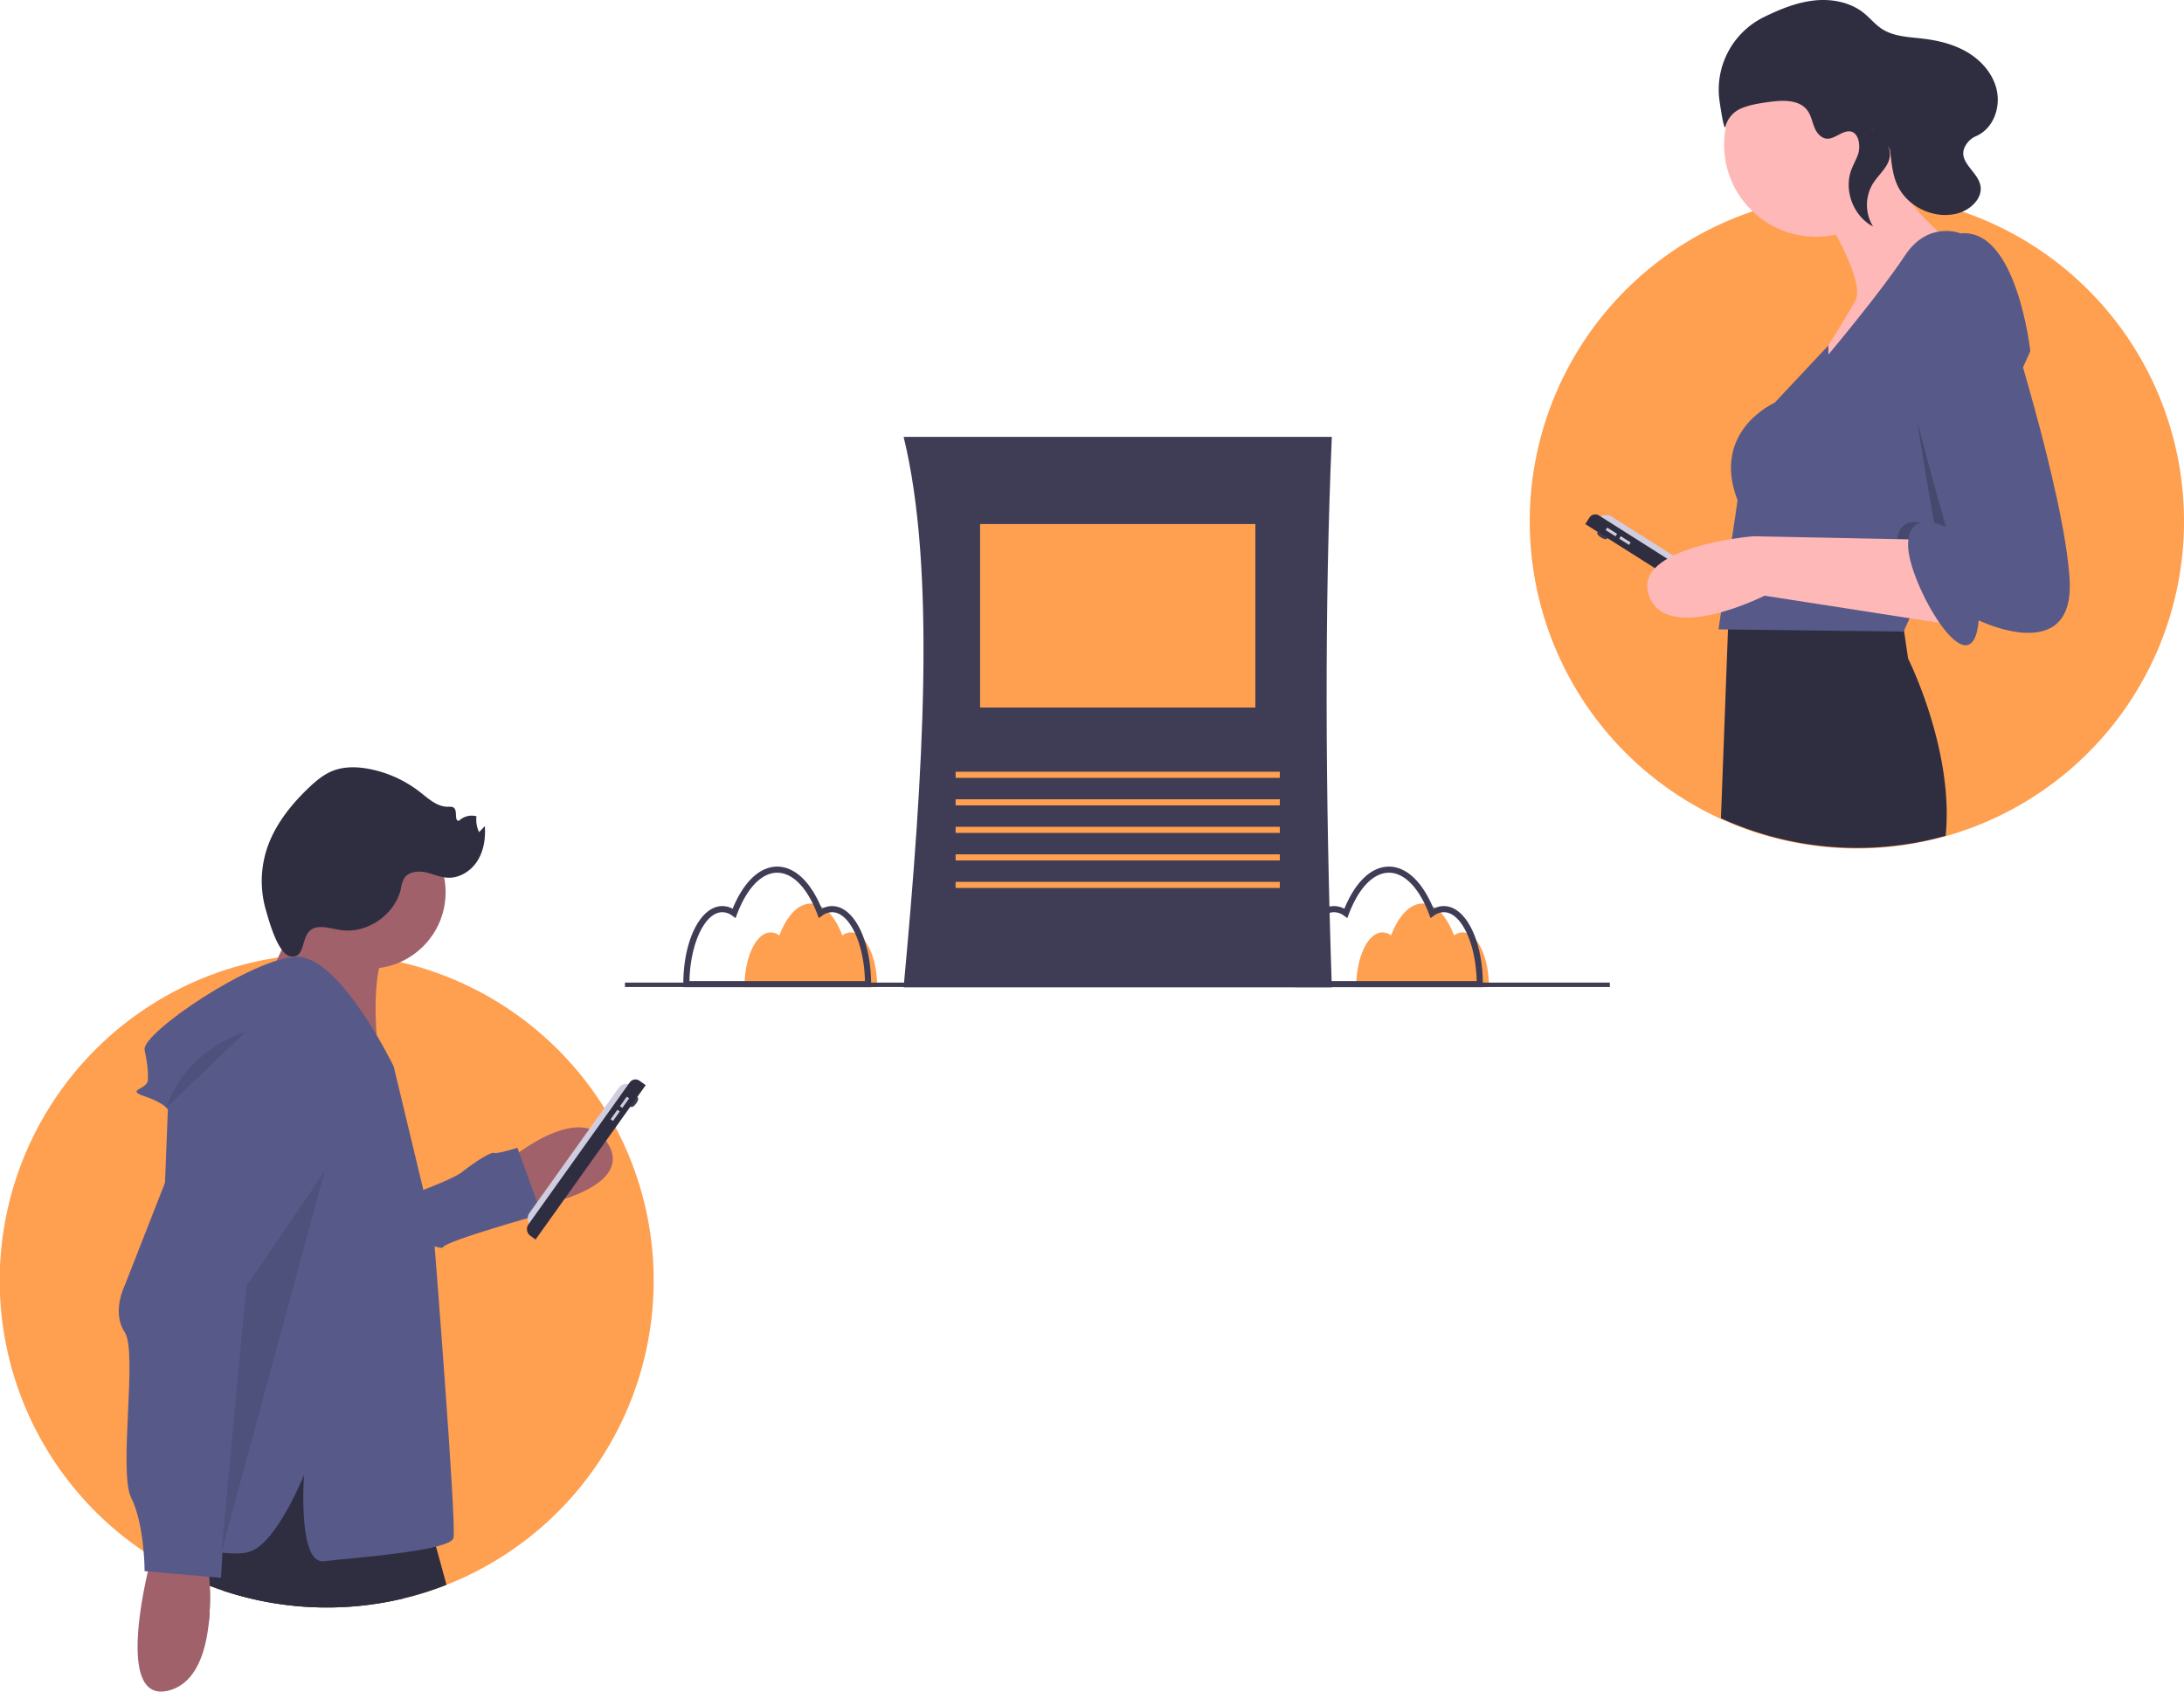 <svg id="b284e515-97d4-40b6-a45d-73d07a6575b3" data-name="Layer 1" xmlns="http://www.w3.org/2000/svg" width="989" height="766.087" viewBox="0 0 989 766.087"><title>sharing_articles</title><path d="M708.606,514.115h-193.913c9.026-97.324,14.666-189.315,0-249.317h193.913C705.271,342.483,705.658,426.219,708.606,514.115Z" transform="translate(-105.5 -66.957)" fill="#3f3d56"/><rect x="443.82" y="237.317" width="124.658" height="83.106" fill="#ff9f50"/><rect x="432.739" y="349.509" width="146.82" height="2.77" fill="#ff9f50"/><rect x="432.739" y="361.975" width="146.82" height="2.77" fill="#ff9f50"/><rect x="432.739" y="374.441" width="146.82" height="2.77" fill="#ff9f50"/><rect x="432.739" y="386.907" width="146.82" height="2.77" fill="#ff9f50"/><rect x="432.739" y="399.373" width="146.82" height="2.77" fill="#ff9f50"/><path d="M767.855,489.226a6.616,6.616,0,0,0-3.901,1.373c-3.325-8.787-8.472-14.433-14.254-14.433s-10.93,5.647-14.254,14.433a6.616,6.616,0,0,0-3.901-1.373c-6.569,0-11.895,11.11-11.895,24.815h60.101C779.75,500.336,774.425,489.226,767.855,489.226Z" transform="translate(-105.5 -66.957)" fill="#ff9f50"/><path d="M776.98,514.041H691.948v-1.385c0-19.823,7.76-35.351,17.666-35.351a9.842,9.842,0,0,1,4.66,1.208c4.966-12.155,12.268-19.084,20.19-19.084s15.225,6.93,20.191,19.084a9.842,9.842,0,0,1,4.66-1.208c9.906,0,17.666,15.528,17.666,35.351Zm-82.248-2.77h79.464c-.345-17.049-7.019-31.196-14.882-31.196a7.699,7.699,0,0,0-4.527,1.615l-1.467,1.063-.64-1.695c-4.536-11.986-11.175-18.86-18.216-18.86s-13.679,6.874-18.215,18.86l-.64,1.695-1.467-1.063a7.699,7.699,0,0,0-4.527-1.615C701.752,480.075,695.077,494.222,694.732,511.271Z" transform="translate(-105.5 -66.957)" fill="#3f3d56"/><path d="M490.837,489.226a6.616,6.616,0,0,0-3.901,1.373c-3.325-8.787-8.472-14.433-14.254-14.433s-10.93,5.647-14.254,14.433a6.616,6.616,0,0,0-3.901-1.373c-6.569,0-11.895,11.11-11.895,24.815h60.101C502.732,500.336,497.406,489.226,490.837,489.226Z" transform="translate(-105.5 -66.957)" fill="#ff9f50"/><path d="M499.962,514.041H414.929v-1.385c0-19.823,7.76-35.351,17.666-35.351a9.842,9.842,0,0,1,4.66,1.208c4.966-12.155,12.268-19.084,20.19-19.084s15.225,6.93,20.191,19.084a9.842,9.842,0,0,1,4.66-1.208c9.906,0,17.666,15.528,17.666,35.351Zm-82.248-2.77h79.464c-.345-17.049-7.019-31.196-14.882-31.196a7.698,7.698,0,0,0-4.527,1.615l-1.467,1.063-.64-1.695c-4.536-11.986-11.175-18.86-18.216-18.86s-13.679,6.874-18.215,18.86l-.64,1.695-1.467-1.063a7.698,7.698,0,0,0-4.527-1.615C424.733,480.075,418.059,494.222,417.714,511.271Z" transform="translate(-105.5 -66.957)" fill="#3f3d56"/><path d="M1094.5,302.957a148.135,148.135,0,1,1-151.39-147.96c.46-.01.92-.02,1.39-.03.66-.01,1.33-.01,2-.01,1.68,0,3.36.03,5.03.09q5.52.18,10.92.76c2.08.22,4.13.49,6.18.79.23.04.47.07.7.11a146.198,146.198,0,0,1,24.89,6.11A148.077,148.077,0,0,1,1094.5,302.957Z" transform="translate(-105.5 -66.957)" fill="#ff9f50"/><ellipse cx="831.022" cy="309.532" rx="0.991" ry="2.642" transform="translate(19.416 779.065) rotate(-57.656)" fill="#3f3d56"/><path d="M861.061,282.112h0a4.624,4.624,0,0,1,4.624,4.624V356.099a4.624,4.624,0,0,1-4.624,4.624h0a0,0,0,0,1,0,0V282.112A0,0,0,0,1,861.061,282.112Z" transform="translate(24.418 811.924) rotate(-57.656)" fill="#d0cde1"/><path d="M858.126,281.548h3.446a3.16,3.16,0,0,1,3.16,3.16v78.975a3.743,3.743,0,0,1-3.743,3.743H858.126a0,0,0,0,1,0,0V281.548a0,0,0,0,1,0,0Z" transform="translate(20.92 811.709) rotate(-57.656)" fill="#2f2e41"/><rect x="834.537" y="305.234" width="1.321" height="5.285" transform="translate(22.757 781.823) rotate(-57.656)" fill="#d0cde1"/><rect x="840.677" y="309.121" width="1.321" height="5.285" transform="translate(22.327 788.818) rotate(-57.656)" fill="#d0cde1"/><circle cx="822.395" cy="65.584" r="41.652" fill="#ffb8b8"/><path d="M930.435,162.001s20.318,32.001,15.238,41.144-20.826,34.033-20.826,34.033,70.097-51.811,60.954-62.986c0,0-20.826-17.778-21.842-28.953Z" transform="translate(-105.5 -66.957)" fill="#ffb8b8"/><path d="M986.56,445.477a148.694,148.694,0,0,1-101.75-7.95l3.2-85.5.24-6.65.09-2.16.11-3.18.08-2.03s.13-.01.38-.02c.68-.05,2.25-.16,4.5-.29,2.61-.15,6.12-.34,10.21-.51.97-.04,1.97-.08,3-.13,21.54-.8,55.18-.97,59.63,5.52l.56,3.82.9,6.17,1.84,12.61S990.47,406.777,986.56,445.477Z" transform="translate(-105.5 -66.957)" fill="#2f2e41"/><path d="M1024.914,226.003l-35.983,79.611-15.625,34.561-5.791,12.816-83.812-1.016,8.635-58.414c-12.191-31.493,16.762-44.192,16.762-44.192L933.483,223.387v4.14s23.874-28.445,34.541-44.7,25.397-10.159,25.397-10.159C1018.818,170.128,1024.914,226.003,1024.914,226.003Z" transform="translate(-105.5 -66.957)" fill="#575a89"/><path d="M988.93,305.614l-15.625,34.561c-5.018-9.387-8.838-20.018-8.838-26.297,0-17.27,17.27-8.127,17.27-8.127s-13.969-76.446-13.969-99.304C967.769,191.264,980.427,258.644,988.93,305.614Z" transform="translate(-105.5 -66.957)" opacity="0.2"/><path d="M975.135,311.338l-75.685-1.524s-55.367,4.572-47.239,26.921,52.319,0,52.319,0l88.383,13.715Z" transform="translate(-105.5 -66.957)" fill="#ffb8b8"/><path d="M989.357,176.732s-26.413,2.032-26.413,24.89S986.817,305.751,986.817,305.751s-17.27-9.143-17.27,8.127,28.953,67.557,32.001,34.033c0,0,43.684,21.334,41.144-18.794s-29.969-124.956-29.969-124.956S1009.675,175.208,989.357,176.732Z" transform="translate(-105.5 -66.957)" fill="#575a89"/><path d="M929.281,128.01c-2.917-2.823-2.863-7.584-5.214-10.893-3.691-5.196-11.377-4.848-17.688-3.951-4.195.596-8.451,1.21-12.343,2.868a12.162,12.162,0,0,0-7.14,8.177c-.494,2.047-1.584-3.761-2.693-11.283A36.639,36.639,0,0,1,904.256,74.694q.124-.061.246-.12c7.138-3.469,14.615-6.532,22.505-7.393s16.307.698,22.495,5.667c2.828,2.271,5.128,5.187,8.16,7.178,5.327,3.498,12.073,3.667,18.403,4.405,7.159.834,14.334,2.585,20.514,6.293s11.3,9.558,13.019,16.557c2.004,8.165-1.267,17.816-9.294,21.359a9.674,9.674,0,0,0-3.628,2.662c-6.592,8.058,4.05,12.467,5.593,19.481,1.288,5.853-4.341,11.152-10.113,12.763-10.75,3.001-23.264-2.977-27.683-13.226-1.98-4.591-2.431-9.67-2.969-14.641-.617-5.69-15.541-15.996-5.465-8.244a14.069,14.069,0,0,1,4.469,5.652c3.065,7.337-3.296,11.502-6.708,16.74a18.635,18.635,0,0,0-.105,19.704c-8.844-4.621-13.317-16.203-9.875-25.569.915-2.49,2.302-4.791,3.133-7.31,1.297-3.93.151-11.568-5.65-10.019C937.161,127.741,933.623,132.212,929.281,128.01Z" transform="translate(-105.5 -66.957)" fill="#2f2e41"/><path d="M401.5,646.957a147.994,147.994,0,0,1-93.82,137.75c-2.17.87-4.38,1.68-6.6,2.43q-3.72,1.275-7.52,2.34-2.64.735-5.33,1.38a148.921,148.921,0,0,1-81.61-3.48c-2.07-.69-4.12-1.43-6.15-2.2-2.73-1.05-5.43-2.18-8.08-3.39-.2-.08-.39-.17-.58-.26-1.04-.48-2.05-.96-3.08-1.47h-.01q-2.115-1.02-4.19-2.12-4.77-2.52-9.33-5.37-2.37-1.47-4.67-3.05a147.939,147.939,0,0,1,53-267.52q3.915-.81,7.91-1.4c1.67-.26,3.36-.48,5.05-.67,1.21-.14,2.42-.27,3.65-.37h.01q4.935-.45,9.96-.56c.46-.01.92-.02,1.39-.03.26,0,.52-.01.78,0h.01c.4-.01.8-.01,1.21-.01,1.68,0,3.36.03,5.03.09q5.52.18,10.92.76c2.08.22,4.13.49,6.18.79.23.04.47.07.7.11.68.11,1.37.22,2.05.34,1.44.23,2.87.5,4.3.79,1.34.27,2.67.55,4,.85a144.133,144.133,0,0,1,14.54,4.13,148.41,148.41,0,0,1,77.94,61.93q.765,1.215,1.5,2.46c.38.62.74,1.24,1.1,1.87q.195.315.36.63c.08.12.14.24.21.36.66,1.15,1.3,2.32,1.92,3.49A147.344,147.344,0,0,1,401.5,646.957Z" transform="translate(-105.5 -66.957)" fill="#ff9f50"/><path d="M333.738,594.096s34.354-30.199,47.116-9.091-35.755,29.654-38.558,28.562S333.738,594.096,333.738,594.096Z" transform="translate(-105.5 -66.957)" fill="#a0616a"/><path d="M266.915,616.494s40.654-13.221,47.587-18.591,13.32-9.339,14.721-8.793,10.591-2.332,10.591-2.332L350.704,616.842s-43.457,12.129-44.549,14.932S266.915,616.494,266.915,616.494Z" transform="translate(-105.5 -66.957)" fill="#575a89"/><path d="M288.23,790.857a148.921,148.921,0,0,1-81.61-3.48l1.8-17.02,1.67-15.9,25.05-38.73,8.03-12.41,33.09,12.03,3.37,21.25,5.37,33.89Z" transform="translate(-105.5 -66.957)" fill="#2f2e41"/><path d="M307.68,784.707c-2.17.87-4.38,1.68-6.6,2.43q-3.72,1.275-7.52,2.34-2.64.735-5.33,1.38a148.921,148.921,0,0,1-81.61-3.48c-2.07-.69-4.12-1.43-6.15-2.2a115.185,115.185,0,0,1-.54,17.75,209.822,209.822,0,0,1-7.54-21.14c-.15-.48-.29-.96-.43-1.44-.7-2.42-1.32-4.73-1.88-6.9-.64-2.51-1.19-4.84-1.65-6.97-1.83-8.36-2.41-13.53-2.41-13.53l19.55-40.6,3.91.45,1.62.18,9.8,1.12,14.24,1.63,23.07,2.63,21.42,18.24,19.19,16.35s1.6,5.44,4.11,14.45C304.29,772.237,305.9,778.107,307.68,784.707Z" transform="translate(-105.5 -66.957)" fill="#2f2e41"/><circle cx="167.201" cy="404.09" r="34.591" fill="#a0616a"/><path d="M244.438,472.787l-18.103,38.728,50.825,35.204s-5.983-41.927,5.288-52.544S244.438,472.787,244.438,472.787Z" transform="translate(-105.5 -66.957)" fill="#a0616a"/><path d="M283.779,549.916s-24.063-49.63-43.614-49.63-70.685,34.591-69.181,42.11,1.504,9.024,1.504,13.535-10.528,4.512-1.504,7.52,10.528,6.016,10.528,6.016l-7.52,192.504s33.087,12.032,45.118,7.52,24.063-34.591,24.063-34.591-3.008,40.606,9.024,39.102,57.15-4.512,58.654-10.528-9.024-138.363-9.024-138.363Z" transform="translate(-105.5 -66.957)" fill="#575a89"/><path d="M199.93,802.927v.02c-1.54,13.33-6.21,26.84-18.42,29.71-20.74,4.88-12.78-37.74-9.04-54.01.88-3.79,1.52-6.15,1.52-6.15l1.21.07,14.88.88,9.48.56s.39,2.75.69,7.06c.09,1.25.17,2.63.22,4.11A115.185,115.185,0,0,1,199.93,802.927Z" transform="translate(-105.5 -66.957)" fill="#a0616a"/><path d="M205.574,537.885,161.96,649.176s-6.016,12.032,0,21.055-3.008,63.166,3.008,75.197,6.016,33.087,6.016,33.087L205.574,781.523l7.52-132.347,39.102-84.221S249.188,530.365,205.574,537.885Z" transform="translate(-105.5 -66.957)" fill="#575a89"/><path d="M216.854,534.125s-27.071,7.52-36.095,34.591Z" transform="translate(-105.5 -66.957)" opacity="0.1"/><path d="M250.032,486.828c3.365-.201,6.651.937,9.994,1.38,11.957,1.587,24.396-7.089,27.036-18.858a14.47,14.47,0,0,1,1.383-4.505c1.84-3.005,6.031-3.577,9.486-2.886s6.73,2.308,10.248,2.492c5.433.285,10.648-3.059,13.543-7.665s3.715-10.273,3.324-15.699l-2.604,2.733a13.228,13.228,0,0,1-1.179-7.189,8.343,8.343,0,0,0-7.902,2.022c-2.296.244-.563-4.259-2.269-5.816-.714-.652-1.81-.529-2.777-.519-4.885.047-8.837-3.69-12.687-6.698a53.912,53.912,0,0,0-22.77-10.386c-5.517-1.076-11.383-1.249-16.614.805-4.296,1.687-7.893,4.76-11.22,7.959-8.191,7.876-15.443,17.13-18.851,27.969a47.084,47.084,0,0,0-.226,27.302c1.373,4.634,5.511,20.505,11.569,20.874C245.128,500.608,240.558,487.393,250.032,486.828Z" transform="translate(-105.5 -66.957)" fill="#2f2e41"/><polygon points="146.99 530.501 111.569 582.452 100.241 703.122 146.99 530.501" opacity="0.1"/><ellipse cx="392.805" cy="566.126" rx="2.642" ry="0.991" transform="translate(-401.689 490.12) rotate(-54.493)" fill="#3f3d56"/><path d="M365.01,550.026h0a4.624,4.624,0,0,1,4.624,4.624v69.363a4.624,4.624,0,0,1-4.624,4.624h0a0,0,0,0,1,0,0V550.026A0,0,0,0,1,365.01,550.026Z" transform="translate(218.551 1215.458) rotate(-144.493)" fill="#d0cde1"/><path d="M366.977,548.503h2.863a3.743,3.743,0,0,1,3.743,3.743v78.975a3.16,3.16,0,0,1-3.16,3.16h-3.446a0,0,0,0,1,0,0V548.503a0,0,0,0,1,0,0Z" transform="translate(222.691 1221.004) rotate(-144.493)" fill="#2f2e41"/><rect x="387.652" y="563.525" width="1.321" height="5.285" transform="translate(270.083 1185.629) rotate(-144.493)" fill="#d0cde1"/><rect x="383.432" y="569.44" width="1.321" height="5.285" transform="translate(258.991 1193.908) rotate(-144.493)" fill="#d0cde1"/><rect x="283" y="445" width="446" height="2" fill="#3f3d56"/></svg>